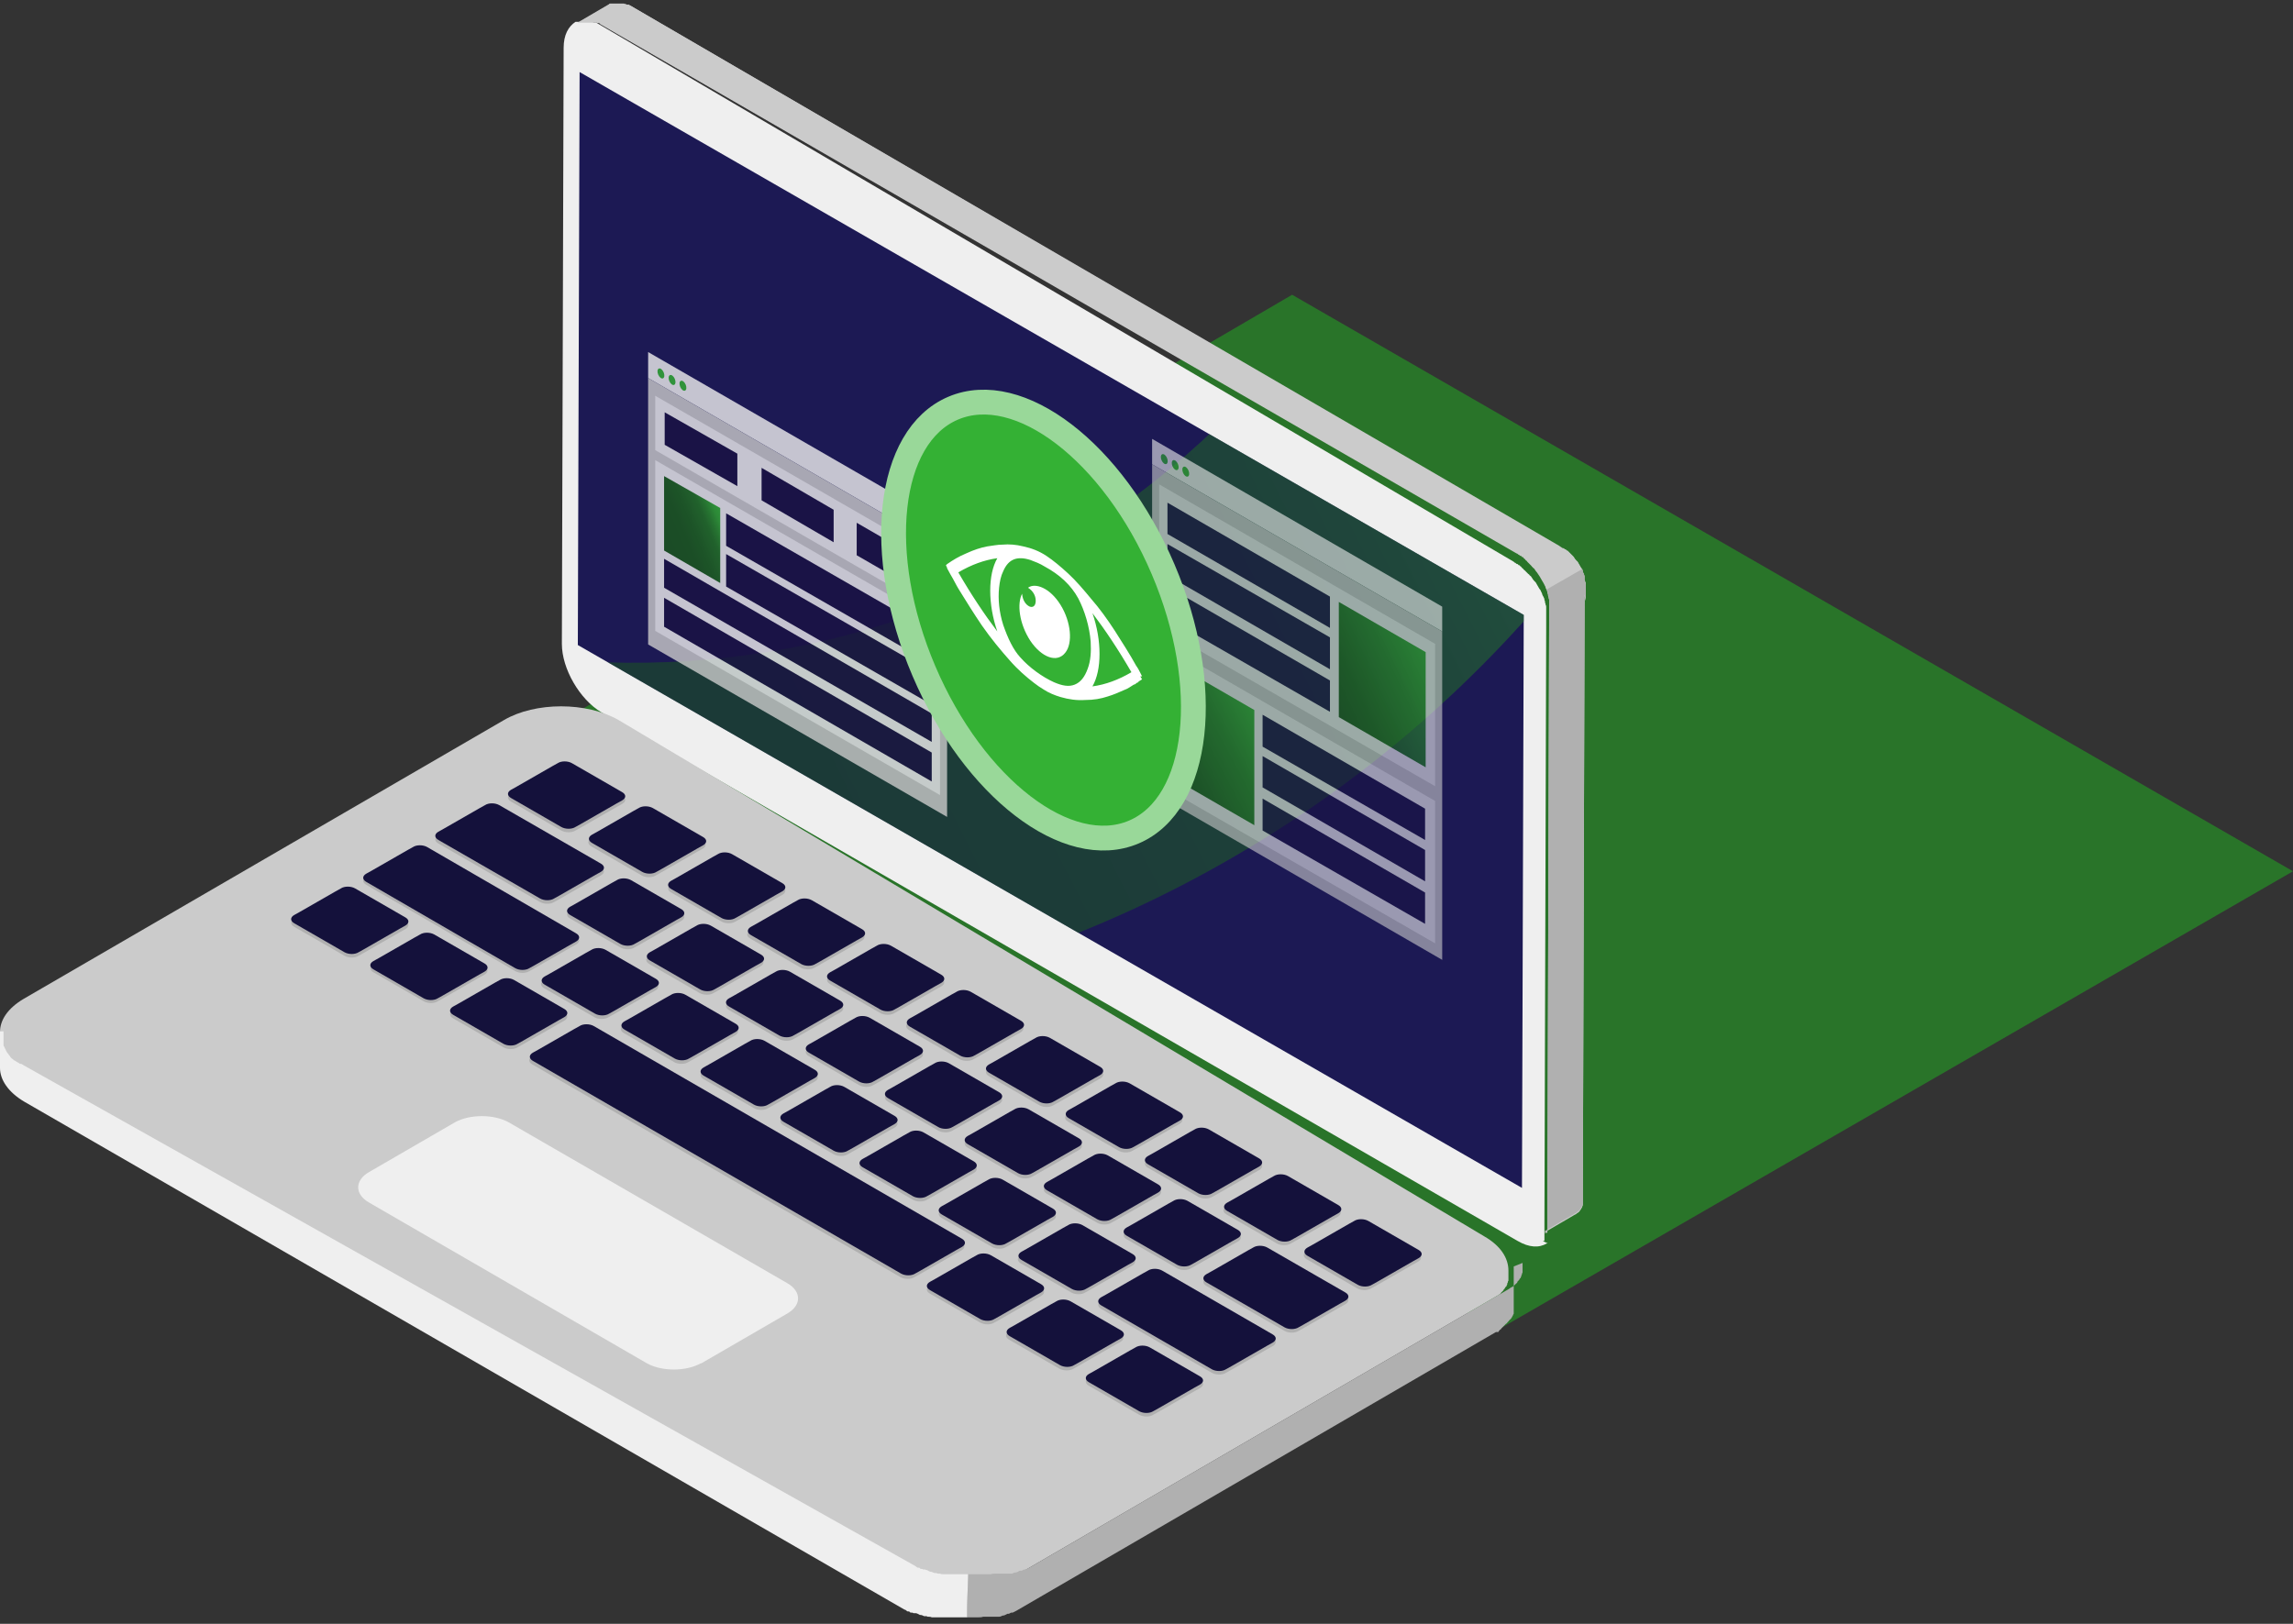 <?xml version="1.0" encoding="UTF-8"?>
<svg xmlns="http://www.w3.org/2000/svg" xmlns:xlink="http://www.w3.org/1999/xlink" id="Layer_1" data-name="Layer 1" version="1.1" viewBox="0 0 388.1 274.9">
  <rect x="0" y="0" width="388.1" height="274.9" fill="#333333" stroke="none"/>
  <defs>
    <style>
      .cls-1 {
        fill: #191242;
      }

      .cls-1, .cls-2, .cls-3, .cls-4, .cls-5, .cls-6, .cls-7, .cls-8, .cls-9, .cls-10, .cls-11, .cls-12, .cls-13, .cls-14, .cls-15 {
        stroke-width: 0px;
      }

      .cls-16 {
        clip-path: url(#clippath);
      }

      .cls-2, .cls-17 {
        fill: none;
      }

      .cls-3 {
        fill: url(#linear-gradient);
      }

      .cls-4 {
        fill: #34b134;
      }

      .cls-5 {
        fill: #cbcbcb;
      }

      .cls-18 {
        clip-path: url(#clippath-1);
      }

      .cls-19 {
        clip-path: url(#clippath-3);
      }

      .cls-20 {
        clip-path: url(#clippath-2);
      }

      .cls-6 {
        fill: #278527;
      }

      .cls-6, .cls-21 {
        opacity: .8;
      }

      .cls-6, .cls-22, .cls-12 {
        isolation: isolate;
      }

      .cls-7 {
        fill: #1c1954;
      }

      .cls-8 {
        fill: #14113b;
      }

      .cls-23 {
        opacity: .6;
      }

      .cls-24 {
        opacity: .5;
      }

      .cls-9 {
        fill: url(#linear-gradient-4);
      }

      .cls-10 {
        fill: url(#linear-gradient-2);
      }

      .cls-11 {
        fill: url(#linear-gradient-3);
      }

      .cls-17 {
        stroke: #99d899;
        stroke-miterlimit: 10;
        stroke-width: 4.2px;
      }

      .cls-12 {
        opacity: 0;
      }

      .cls-12, .cls-13 {
        fill: #fff;
      }

      .cls-14 {
        fill: #efefef;
      }

      .cls-15 {
        fill: #b0b0b0;
      }
    </style>
    <clipPath id="clippath">
      <path class="cls-2" d="M268.4,101.7h0v-.2h0v-.2s0,0,0-.1h0c0-.1,0-.2,0-.3,0,0,0,0,0-.1h0c0-.2,0-.3,0-.4h0c0-.1,0-.2,0-.3h0c0-.1,0-.1,0-.2s0-.1,0-.2c0,0,0,0,0,0,0,0,0,0,0-.2,0,0,0,0,0-.1,0,0,0,0,0-.1,0,0,0,0,0-.1,0,0,0,0,0,0,0,0,0-.1,0-.2,0,0,0,0,0-.1,0,0,0,0,0,0,0-.1,0-.2-.1-.3,0,0,0,0,0,0,0-.1,0-.2-.1-.3,0,0,0,0,0,0,0,0,0,0,0-.1,0,0,0-.1,0-.2,0,0,0,0,0-.1,0,0,0,0,0-.1,0,0,0,0,0,0,0,0,0-.1,0-.2,0,0,0,0,0-.1,0,0,0,0,0,0,0-.1-.1-.2-.1-.3h0s0,0,0,0c0,0,0-.2-.1-.2,0,0,0,0,0,0,0,0,0-.1-.1-.2,0,0,0-.1,0-.2,0,0,0,0,0,0,0-.2-.2-.4-.3-.5,0,0,0,0,0,0,0,0,0,0,0,0-.1-.2-.3-.5-.4-.7,0,0,0,0,0,0,0,0,0,0,0,0-.1-.2-.2-.4-.4-.5,0-.1-.2-.2-.3-.4,0,0,0,0,0,0,0,0-.1-.2-.2-.3,0,0,0,0,0,0,0,0-.2-.2-.3-.3h0s0,0,0,0c0,0-.1-.1-.2-.2,0,0,0,0,0,0,0,0,0,0-.1-.1,0,0,0,0-.1-.1,0,0,0,0,0,0,0,0,0,0-.1-.1,0,0,0,0-.1-.1,0,0,0,0,0,0,0,0,0,0-.1-.1,0,0,0,0-.1,0,0,0,0,0,0,0,0,0,0,0-.1-.1,0,0,0,0,0,0,0,0,0,0,0,0,0,0,0,0-.1-.1,0,0,0,0,0,0,0,0,0,0-.1,0,0,0,0,0-.1-.1,0,0,0,0,0,0,0,0-.1,0-.2-.1,0,0,0,0-.1,0,0,0,0,0,0,0,0,0-.2-.1-.3-.2,0,0,0,0,0,0,0,0-.2-.1-.3-.2,0,0,0,0,0,0L106.6.9c0,0-.1,0-.2-.1,0,0,0,0,0,0,0,0,0,0-.1,0,0,0,0,0,0,0,0,0,0,0-.1,0,0,0,0,0,0,0,0,0,0,0,0,0,0,0-.2,0-.3-.1,0,0-.2,0-.3-.1,0,0,0,0,0,0,0,0,0,0,0,0,0,0,0,0-.1,0,0,0,0,0,0,0h-.1s0,0,0,0,0,0,0,0,0,0-.1,0c0,0,0,0,0,0,0,0,0,0-.1,0,0,0,0,0-.1,0h0s0,0-.1,0c0,0,0,0-.1,0h-.8c-.1,0-.2,0-.3,0h0s0,0,0,0c0,0-.1,0-.2,0,0,0,0,0,0,0,0,0,0,0-.1,0h0c0,0-.1,0-.2,0s0,0,0,0c0,0-.2,0-.2.1l-5.3,3.1h0s0,0,.1,0,0,0,.1,0c0,0,0,0,0,0,0,0,0,0,0,0,0,0,0,0,.1,0h0s0,0,.1,0c0,0,0,0,.1,0s0,0,.1,0,0,0,.1,0h0s0,0,.1,0c0,0,0,0,.1,0h.2s0,0,.1,0h.6s0,0,0,0h0c0,0,0,0,.1,0,0,0,0,0,0,0,0,0,0,0,0,0,0,0,0,0,.1,0,0,0,0,0,0,0,0,0,0,0,.1,0,0,0,0,0,.2,0,0,0,0,0,0,0,0,0,0,0,.1,0,0,0,0,0,.2,0h0c0,0,.1,0,.2,0s0,0,.2,0c0,0,.1,0,.2,0,0,0,0,0,.1,0,0,0,0,0,0,0,0,0,.1,0,.2,0,0,0,0,0,0,0,0,0,0,0,0,0,0,0,.2,0,.3.2l155.1,89.5c.1,0,.2.1.3.2,0,0,0,0,0,0,.1,0,.2.1.3.2,0,0,0,0,.1,0,0,0,.1.1.2.2,0,0,0,0,.1,0,0,0,.1.1.2.2,0,0,0,0,.1.1,0,0,.1,0,.2.2,0,0,0,0,.1.1,0,0,.1,0,.2.2,0,0,0,0,.1.1,0,0,.1.1.2.2,0,0,0,0,.1.1l.2.2s0,0,.1.1c0,0,.1.2.2.2,0,0,0,0,0,0,0,.1.2.2.3.3,0,0,0,0,0,0,0,0,.1.2.2.3,0,.1.2.2.3.4h0c.1.2.3.4.4.5,0,0,0,0,0,0,.1.2.3.5.4.7,0,0,0,0,0,0,.1.2.2.3.3.5s0,.1.1.2c0,0,0,.1.1.2,0,0,.1.2.1.3,0,0,0,0,0,0,0,.1.1.2.2.4,0,0,0,0,0,.1,0,0,0,.2.1.3,0,0,0,0,0,.1,0,0,0,.2.1.3,0,0,0,0,0,.1,0,.1,0,.2.1.4,0,0,0,0,0,0,0,.1,0,.3.1.4,0,0,0,0,0,.1,0,0,0,.2,0,.3,0,0,0,0,0,.2,0,0,0,.2,0,.2,0,0,0,0,0,.1,0,0,0,.2,0,.3,0,0,0,0,0,.1,0,.1,0,.2,0,.3h0c0,.2,0,.3,0,.4,0,0,0,0,0,.1,0,0,0,.2,0,.3,0,0,0,0,0,.1,0,0,0,.2,0,.2h0v.5l-.3,101v.4h0c0,.2,0,.3,0,.4,0,0,0,0,0,0h0c0,.1,0,.2,0,.3,0,0,0,0,0,0,0,0,0,0,0,0,0,0,0,.1,0,.2,0,0,0,0,0,0,0,0,0,0,0,0,0,0,0,.1,0,.2,0,0,0,0,0,0,0,0,0,0,0,0,0,0,0,.1,0,.2,0,0,0,0,0,.1,0,0,0,.1,0,.2,0,0,0,0,0,.1,0,0,0,.1,0,.2,0,0,0,0,0,0,0,0,0,0,0,0,0,0,0,0,0,.1,0,0,0,0,0,.1,0,0,0,0,0,.1,0,0,0,0,0,.1s0,0,0,.1c0,0,0,0,0,0s0,0,0,0c0,0,0,0,0,.1,0,0,0,0,0,0,0,0,0,0-.1.1,0,0,0,0-.1,0,0,0,0,0-.1,0,0,0,0,0,0,0s0,0,0,0c0,0,0,0-.1,0,0,0,0,0-.1,0,0,0,0,0-.1,0l5.3-3.1c.1,0,.2-.1.3-.2,0,0,0,0,0,0,0,0,.2-.2.3-.2,0,0,0,0,0,0,0,0,.2-.2.2-.2,0,0,0,0,0,0,0-.1.1-.2.2-.3,0,0,0,0,0,0,0-.1.2-.3.2-.4,0,0,0,0,0,0h0c0-.1.1-.2.1-.4h0c0,0,0,0,0-.1,0,0,0-.1,0-.2,0,0,0,0,0,0,0,0,0,0,0,0,0,0,0-.1,0-.2,0,0,0,0,0,0,0,0,0,0,0,0,0,0,0-.1,0-.2,0,0,0,0,0,0,0,0,0,0,0-.1,0,0,0,0,0-.1h0c0-.1,0-.2,0-.2,0,0,0,0,0-.1h0c0-.1,0-.2,0-.2h0v-.4h0s.3-101,.3-101v-.3h0Z"></path>
    </clipPath>
    <clipPath id="clippath-1">
      <path class="cls-2" d="M257.7,213.8h0v.2c0,0,0,.1,0,.2h0c0,.1,0,.1,0,.2,0,0,0,.1,0,.2,0,0,0,0,0,0,0,0,0,0,0,.1,0,0,0,.1,0,.2,0,0,0,0,0,0,0,0,0,0,0,.1,0,0,0,.1,0,.2,0,0,0,0,0,0,0,0,0,0,0,0,0,0,0,.1,0,.2,0,0,0,0,0,0,0,0,0,0,0,0,0,0,0,.1-.1.2,0,0,0,0,0,.1,0,0,0,0,0,0,0,0,0,.1-.1.2,0,0,0,0,0,.1,0,0,0,0,0,0,0,0,0,.1-.1.2,0,0,0,0,0,0,0,0,0,0,0,.1,0,0,0,0,0,0,0,0-.1.1-.2.2,0,0,0,.1-.1.2,0,0-.1.1-.2.2,0,0-.1.1-.1.2s-.1.1-.2.2c0,0,0,0,0,0,0,0,0,0,0,0,0,0-.1.1-.2.2,0,0,0,0,0,0,0,0,0,0,0,0l-.2.2s0,0,0,0,0,0,0,0c0,0-.2.1-.3.2,0,0,0,0,0,0,0,0,0,0,0,0-.2,0-.3.2-.5.3l-81.2,47.2c-.2.1-.4.2-.6.3,0,0-.1,0-.2,0-.2,0-.3.2-.5.2,0,0-.1,0-.2,0-.2,0-.4.2-.7.3,0,0,0,0-.1,0-.2,0-.4.1-.6.2,0,0-.2,0-.2,0-.1,0-.2,0-.3,0,0,0-.2,0-.3,0-.1,0-.2,0-.3,0-.1,0-.2,0-.3,0-.1,0-.2,0-.4,0-.1,0-.2,0-.3,0-.1,0-.2,0-.4,0,0,0-.2,0-.3,0-.3,0-.5,0-.8.1,0,0,0,0-.1,0-.2,0-.5,0-.7,0,0,0-.2,0-.3,0-.1,0-.3,0-.4,0,0,0-.2,0-.3,0-.1,0-.3,0-.5,0s-.2,0-.3,0h-1.4c-.1,0-.3,0-.4,0,0,0-.2,0-.3,0-.1,0-.3,0-.4,0,0,0-.2,0-.2,0-.2,0-.3,0-.5,0,0,0-.1,0-.1,0-.2,0-.4,0-.7,0,0,0,0,0-.1,0-.2,0-.4,0-.6,0,0,0-.1,0-.2,0-.1,0-.3,0-.4,0,0,0-.1,0-.2,0-.1,0-.3,0-.5-.1,0,0-.2,0-.2,0-.1,0-.3,0-.4-.1,0,0-.2,0-.2,0-.2,0-.4-.1-.6-.2,0,0,0,0-.1,0-.2,0-.5-.2-.7-.3-.1,0-.2,0-.3-.1,0,0-.1,0-.2,0-.1,0-.2,0-.3-.1,0,0-.1,0-.2,0-.1,0-.2-.1-.3-.2,0,0-.1,0-.2,0-.2,0-.3-.2-.5-.3L4.1,180.4c-.2-.1-.3-.2-.5-.3,0,0,0,0-.2,0,0,0-.2-.1-.3-.2,0,0-.1,0-.2-.1,0,0-.2-.1-.3-.2,0,0-.1,0-.2-.1,0,0-.2-.1-.2-.2,0,0-.1,0-.2-.1,0,0-.1-.1-.2-.2,0,0-.1-.1-.1-.2,0,0-.1-.1-.2-.2,0,0,0-.1-.1-.2,0,0-.1-.1-.2-.2,0,0,0-.1-.1-.2,0,0-.1-.1-.1-.2,0,0,0-.1-.1-.2s0-.1-.1-.2c0,0,0-.1-.1-.2,0,0,0-.1-.1-.2,0,0,0-.1,0-.2,0,0,0-.1,0-.2,0,0,0-.1,0-.2,0,0,0-.1,0-.2,0,0,0-.1,0-.2,0,0,0-.1,0-.2,0,0,0-.1,0-.2,0,0,0-.1,0-.2,0,0,0-.1,0-.2s0-.1,0-.2v-.4H0s0,6.2,0,6.2c0,2,1.4,4.1,4.1,5.7l149,86c.2,0,.3.2.5.3,0,0,.1,0,.2,0,.1,0,.2.1.3.2,0,0,.1,0,.2,0,.1,0,.2,0,.3.1,0,0,.1,0,.2,0,0,0,.1,0,.2,0,0,0,0,0,0,0,.2,0,.5.2.7.3,0,0,0,0,.1,0,.2,0,.4.1.6.2,0,0,0,0,.1,0s0,0,.1,0c.1,0,.3,0,.4.1,0,0,.2,0,.2,0,.1,0,.3,0,.5.1,0,0,.1,0,.2,0,0,0,0,0,0,0,.1,0,.3,0,.4,0,0,0,.1,0,.2,0,.2,0,.4,0,.6,0,0,0,0,0,.1,0,.2,0,.4,0,.7,0,0,0,.1,0,.1,0,.2,0,.3,0,.5,0h0c0,0,.1,0,.2,0,.1,0,.3,0,.4,0,0,0,.2,0,.3,0,.1,0,.3,0,.4,0h1.6c.1,0,.3,0,.5,0,0,0,.2,0,.3,0,.1,0,.3,0,.4,0,0,0,.1,0,.1,0,0,0,0,0,.1,0,.2,0,.5,0,.7,0,0,0,0,0,.1,0,.3,0,.5,0,.8-.1,0,0,0,0,0,0,0,0,.1,0,.2,0,.1,0,.2,0,.4,0,.1,0,.2,0,.3,0,.1,0,.2,0,.4,0,.1,0,.2,0,.3,0,.1,0,.2,0,.3,0,.1,0,.2,0,.3,0,.1,0,.2,0,.3,0,0,0,.1,0,.1,0,0,0,0,0,.1,0,.2,0,.4-.1.6-.2,0,0,0,0,.1,0,.2,0,.5-.2.7-.3,0,0,.1,0,.2,0,.2,0,.3-.2.5-.2,0,0,.1,0,.2,0,.2-.1.4-.2.6-.3l81.2-47.2c0,0,.1,0,.2,0,0,0,.1,0,.1,0,0,0,.2,0,.2-.2,0,0,.1-.1.2-.2,0,0,.2-.1.2-.2,0,0,.1-.1.2-.2,0,0,.1-.1.2-.2,0,0,.1-.1.2-.2,0,0,.1-.1.2-.2,0,0,0,0,0,0,0,0,0,0,0,0,.1,0,.2-.2.3-.3,0,0,0,0,.1-.1.1-.1.2-.3.4-.4,0,0,0,0,0,0,0,0,0,0,0,0,0,0,.1-.2.2-.3,0,0,0-.1.1-.2,0,0,.1-.2.1-.2,0,0,0,0,0,0,0,0,0,0,0,0,0,0,0-.1.1-.2,0,0,0-.1,0-.2,0,0,0-.1,0-.2,0,0,0,0,0-.1,0,0,0,0,0,0,0,0,0-.1,0-.2,0,0,0-.1,0-.2,0,0,0-.1,0-.2,0,0,0,0,0-.1,0,0,0,0,0,0,0,0,0-.1,0-.2,0,0,0-.1,0-.2s0-.1,0-.2v-.2h0s0-6.2,0-6.2v.2h0Z"></path>
    </clipPath>
    <clipPath id="clippath-2">
      <polygon class="cls-2" points="98.1 12.2 97.8 109.2 257.6 201.1 257.9 104.1 98.1 12.2"></polygon>
    </clipPath>
    <clipPath id="clippath-3">
      <path class="cls-2" d="M-90.6-72.6l8.3-38.4c3.5-16.3,19.5-26.6,35.8-23.1,16.3,3.5,26.6,19.6,23.1,35.8l-8.3,38.4C-48.2,16.8.7,92.5,77.3,109,154,125.5,229.7,76.6,246.2,0l8.3-38.4c3.5-16.3,19.5-26.6,35.8-23.1,16.3,3.5,26.6,19.5,23.1,35.8l-8.3,38.4c-23.5,109.1-131.4,178.8-240.6,155.3C-44.5,144.5-114.2,36.6-90.6-72.6Z"></path>
    </clipPath>
    <linearGradient id="linear-gradient" x1="1245.3" y1="-4180.8" x2="1084" y2="-3981.6" gradientTransform="translate(-1047.4 -4037.9) scale(1 -1)" gradientUnits="userSpaceOnUse">
      <stop offset="0" stop-color="#34b134"></stop>
      <stop offset="0" stop-color="#2e9d2e"></stop>
      <stop offset=".2" stop-color="#268426"></stop>
      <stop offset=".3" stop-color="#217121"></stop>
      <stop offset=".5" stop-color="#1d631d"></stop>
      <stop offset=".7" stop-color="#1a5b1a"></stop>
      <stop offset="1" stop-color="#1a591a"></stop>
    </linearGradient>
    <linearGradient id="linear-gradient-2" x1="88.7" y1="-114.4" x2="107.6" y2="-98.4" gradientTransform="translate(150 -56.6) rotate(30) scale(1 -1) skewX(-30)" gradientUnits="userSpaceOnUse">
      <stop offset="0" stop-color="#1a591a"></stop>
      <stop offset=".2" stop-color="#1d661d"></stop>
      <stop offset=".6" stop-color="#288828"></stop>
      <stop offset="1" stop-color="#34b134"></stop>
    </linearGradient>
    <linearGradient id="linear-gradient-3" x1="55.6" y1="-138.5" x2="72.3" y2="-121.4" gradientTransform="translate(150 -56.6) rotate(30) scale(1 -1) skewX(-30)" gradientUnits="userSpaceOnUse">
      <stop offset="0" stop-color="#1a591a"></stop>
      <stop offset=".2" stop-color="#1d641d"></stop>
      <stop offset=".6" stop-color="#268426"></stop>
      <stop offset="1" stop-color="#34b134"></stop>
    </linearGradient>
    <linearGradient id="linear-gradient-4" x1="-43" y1="-146.8" x2="-31.7" y2="-138.4" gradientTransform="translate(150 -56.6) rotate(30) scale(1 -1) skewX(-30)" gradientUnits="userSpaceOnUse">
      <stop offset="0" stop-color="#1a591a"></stop>
      <stop offset=".3" stop-color="#1a5b1a"></stop>
      <stop offset=".5" stop-color="#1d641d"></stop>
      <stop offset=".7" stop-color="#227422"></stop>
      <stop offset=".8" stop-color="#288a28"></stop>
      <stop offset=".9" stop-color="#30a630"></stop>
      <stop offset="1" stop-color="#34b134"></stop>
    </linearGradient>
  </defs>
  <g class="cls-22">
    <g id="Layer_2" data-name="Layer 2">
      <g id="Layer_1-2" data-name="Layer 1-2">
        <polygon class="cls-6" points="84.9 128 253.4 225.2 388.1 147.5 218.7 49.9 84.9 128"></polygon>
        <g>
          <path class="cls-14" d="M261.1,210.1s0,0,0,0,0,0,0,0c0,0,0,0,.1,0s0,0,.1,0c0,0,0,0,.1-.1h0c0-.1,0-.2,0-.2,0,0,0,0,0,0s0,0,0,0c0,0,0,0,0-.1,0,0,0,0,0-.1s0,0,0-.1c0,0,0,0,0-.1,0,0,0,0,0-.1,0,0,0,0,0,0,0,0,0,0,0,0h0c0,0,0-.1,0-.1,0,0,0,0,0-.1,0,0,0-.1,0-.2h0s0,0,0-.1c0,0,0-.1,0-.2,0,0,0,0,0,0,0,0,0,0,0,0,0,0,0-.1,0-.2,0,0,0,0,0,0,0,0,0,0,0,0,0,0,0-.1,0-.2,0,0,0,0,0,0,0,0,0,0,0,0,0,0,0-.1,0-.2h0c0,0,0-.1,0-.1,0,0,0-.2,0-.2h0v-.5l.3-100.9v-.4h0c0-.2,0-.3,0-.4,0,0,0,0,0-.1,0,0,0-.2,0-.3,0,0,0,0,0-.1,0-.1,0-.2,0-.4h0c0-.2,0-.3,0-.4,0,0,0,0,0-.1,0,0,0-.2,0-.3,0,0,0,0,0-.2,0,0,0-.2,0-.2,0,0,0,0,0-.2,0,0,0-.2,0-.3,0,0,0,0,0-.1,0-.1,0-.3-.1-.4,0,0,0,0,0,0,0-.1,0-.2-.1-.4,0,0,0,0,0-.1,0,0,0-.2-.1-.3,0,0,0,0,0-.1,0,0,0-.2-.1-.3,0,0,0,0,0,0,0-.1-.1-.2-.2-.4,0,0,0,0,0,0,0,0-.1-.2-.1-.3,0,0,0-.1-.1-.2,0,0,0-.1-.1-.2,0-.2-.2-.3-.3-.5,0,0,0,0,0,0-.1-.2-.3-.5-.4-.7,0,0,0,0,0,0-.1-.2-.2-.4-.4-.5h0c0-.1-.2-.2-.3-.4,0,0-.1-.2-.2-.3,0,0,0,0,0,0,0-.1-.2-.2-.3-.3,0,0,0,0,0,0,0,0-.1-.2-.2-.2,0,0,0,0-.1-.1,0,0-.1-.1-.2-.2,0,0,0,0-.1-.1,0,0-.1-.1-.2-.2,0,0,0,0-.1-.1,0,0-.1,0-.2-.2,0,0,0,0-.1-.1,0,0-.1,0-.2-.2,0,0,0,0-.1-.1,0,0-.1,0-.2-.2,0,0,0,0-.1,0,0,0-.1,0-.2-.2,0,0,0,0-.1,0-.1,0-.2-.1-.3-.2,0,0,0,0,0,0-.1,0-.2-.1-.3-.2L101.2,4c0,0-.2-.1-.3-.2,0,0,0,0,0,0,0,0,0,0,0,0,0,0-.1,0-.2,0,0,0,0,0,0,0,0,0,0,0-.1,0h-.2c0-.1,0-.1-.2-.1,0,0-.1,0-.2,0h0c0,0,0,0-.2,0,0,0,0,0-.1,0,0,0,0,0,0,0,0,0,0,0-.2,0,0,0,0,0-.1,0,0,0,0,0,0,0,0,0,0,0-.1,0,0,0,0,0,0,0,0,0,0,0,0,0,0,0,0,0-.1,0h0s0,0,0,0h-.6s0,0-.1,0h-.2s0,0-.1,0c0,0,0,0-.1,0h0s0,0-.1,0c0,0,0,0-.1,0h0s0,0-.1,0,0,0-.1,0h0s0,0-.1,0c0,0,0,0,0,0,0,0,0,0,0,0h0s0,0-.1,0h-.1c-1.2.8-2,2.2-2,4.4l-.3,100.9c0,4.2,3,9.4,6.7,11.6l155.1,89.5c1.9,1.1,3.6,1.2,4.9.4,0,0,0,0,.1,0,0,0,0,0,.1,0h0Z"></path>
          <g>
            <path class="cls-5" d="M268.4,101.7h0v-.2h0v-.2s0,0,0-.1h0c0-.1,0-.2,0-.3,0,0,0,0,0-.1h0c0-.2,0-.3,0-.4h0c0-.1,0-.2,0-.3h0c0-.1,0-.1,0-.2s0-.1,0-.2c0,0,0,0,0,0,0,0,0,0,0-.2,0,0,0,0,0-.1,0,0,0,0,0-.1s0,0,0-.2c0,0,0,0,0,0,0,0,0-.1,0-.2,0,0,0,0,0-.1,0,0,0,0,0,0,0-.1,0-.2-.1-.3h0s0,0,0,0c0,0,0-.2-.1-.3,0,0,0,0,0,0,0,0,0,0,0-.1,0,0,0-.1,0-.2,0,0,0,0,0,0,0,0,0,0,0-.1,0,0,0,0,0,0,0,0,0-.1,0-.2,0,0,0,0,0,0,0,0,0,0,0,0,0-.1-.1-.2-.1-.3h0s0,0,0,0c0,0,0-.2-.1-.2,0,0,0,0,0,0,0,0,0-.1-.1-.2,0,0,0-.1,0-.2,0,0,0,0,0,0,0-.2-.2-.3-.3-.5,0,0,0,0,0,0,0,0,0,0,0,0-.1-.2-.3-.5-.4-.7,0,0,0,0,0,0,0,0,0,0,0,0-.1-.2-.2-.4-.4-.5h0c0-.1-.2-.2-.3-.4,0,0,0,0,0,0,0,0-.1-.2-.2-.3,0,0,0,0,0,0h0c0,0-.2-.2-.3-.3h0s0,0,0,0c0,0-.1-.1-.2-.2,0,0,0,0,0,0,0,0,0,0-.1-.1s0,0-.1-.1c0,0,0,0,0,0,0,0,0,0-.1-.1,0,0,0,0-.1-.1,0,0,0,0,0,0,0,0,0,0-.1-.1,0,0,0,0-.1,0,0,0,0,0,0,0,0,0,0,0-.1-.1,0,0,0,0,0,0,0,0,0,0,0,0,0,0,0,0-.1-.1,0,0,0,0,0,0,0,0,0,0-.1,0,0,0,0,0-.1,0,0,0,0,0,0,0,0,0-.1,0-.2-.1,0,0,0,0-.1,0,0,0,0,0,0,0,0,0-.2-.1-.3-.2h0s0,0,0,0c0,0-.2-.1-.3-.2,0,0,0,0,0,0L106.6.9c0,0-.1,0-.2-.1,0,0,0,0,0,0,0,0,0,0-.1,0,0,0,0,0,0,0,0,0,0,0-.1,0,0,0,0,0,0,0,0,0,0,0,0,0,0,0-.2,0-.3-.1,0,0-.2,0-.3,0,0,0,0,0,0,0,0,0,0,0,0,0,0,0,0,0-.1,0,0,0,0,0,0,0,0,0,0,0-.1,0,0,0,0,0,0,0s0,0,0,0,0,0-.1,0c0,0,0,0,0,0,0,0,0,0-.1,0,0,0,0,0-.1,0h0s0,0-.1,0c0,0,0,0-.1,0h-.8c-.1,0-.2,0-.3,0h0s0,0,0,0c0,0-.1,0-.2,0,0,0,0,0,0,0,0,0,0,0-.1,0h0c0,0-.1,0-.2,0s0,0,0,0c0,0-.2,0-.2.1l-5.3,3.1h.1c0,0,0,0,.1-.1h0s0,0,0,0c0,0,0,0,0,0,0,0,0,0,.1,0h0s0,0,.1,0c0,0,0,0,.1,0h0s0,0,.1,0,0,0,.1,0h0s0,0,.1,0c0,0,0,0,.1,0h.2s0,0,.1,0h.6s0,0,0,0h0c0,0,0,0,.1,0,0,0,0,0,0,0,0,0,0,0,0,0,0,0,0,0,.1,0,0,0,0,0,0,0,0,0,0,0,.1,0,0,0,0,0,.2,0,0,0,0,0,0,0,0,0,0,0,.1,0,0,0,0,0,.2,0h0c0,0,.1,0,.2,0s0,0,.2,0h.2c0,.1,0,.1.1.1,0,0,0,0,0,0,0,0,.1,0,.2,0,0,0,0,0,0,0,0,0,0,0,0,0,0,0,.2,0,.3.2l155.1,89.6c.1,0,.2.1.3.2,0,0,0,0,0,0,.1,0,.2.1.3.2,0,0,0,0,.1,0,0,0,.1,0,.2.2,0,0,0,0,.1,0,0,0,.1,0,.2.2,0,0,0,0,.1.1,0,0,.1,0,.2.2,0,0,0,0,.1.1,0,0,.1,0,.2.2,0,0,0,0,.1.1,0,0,.1.1.2.2,0,0,0,0,.1.1,0,0,.1.1.2.2,0,0,0,0,.1.1,0,0,.1.2.2.2,0,0,0,0,0,0,0,.1.2.2.3.3,0,0,0,0,0,0,0,0,.1.2.2.3,0,.1.2.2.3.4h0c.1.2.3.4.4.6,0,0,0,0,0,0,.1.2.3.5.4.7,0,0,0,0,0,0,.1.2.2.3.3.5,0,0,0,.1.1.2,0,0,0,.1.1.2,0,0,.1.2.1.3,0,0,0,0,0,0,0,.1.1.2.2.4,0,0,0,0,0,0,0,0,0,.2.1.3,0,0,0,0,0,.1,0,0,0,.2.1.3,0,0,0,0,0,.1,0,.1,0,.2.1.4,0,0,0,0,0,0,0,.1,0,.3.1.4,0,0,0,0,0,.1,0,0,0,.2,0,.3,0,0,0,0,0,.2,0,0,0,.2,0,.2,0,0,0,0,0,.2,0,0,0,.2,0,.3,0,0,0,0,0,.1,0,.1,0,.2,0,.3h0c0,.2,0,.3,0,.4,0,0,0,0,0,.1,0,0,0,.2,0,.3,0,0,0,0,0,.1,0,0,0,.2,0,.2h0v.5l-.3,100.9v.4h0c0,.2,0,.3,0,.4,0,0,0,0,0,0h0c0,.1,0,.2,0,.3,0,0,0,0,0,0,0,0,0,0,0,0,0,0,0,.1,0,.2,0,0,0,0,0,0,0,0,0,0,0,0,0,0,0,.1,0,.2,0,0,0,0,0,0,0,0,0,0,0,0,0,0,0,.1,0,.2,0,0,0,0,0,.1h0c0,0,0,.1,0,.2,0,0,0,0,0,.1,0,0,0,.1,0,.1h0s0,0,0,0c0,0,0,0,0,0,0,0,0,0,0,.1,0,0,0,0,0,.1,0,0,0,0,0,.1,0,0,0,0,0,.1s0,0,0,.1c0,0,0,0,0,0s0,0,0,0c0,0,0,0,0,.1h0c0,.1,0,.2-.1.2,0,0,0,0-.1,0,0,0,0,0-.1,0,0,0,0,0,0,0s0,0,0,0c0,0,0,0-.1,0,0,0,0,0-.1,0,0,0,0,0-.1,0l5.3-3.1c.1,0,.2-.1.3-.2,0,0,0,0,0,0,0,0,.2-.1.3-.2,0,0,0,0,0,0,0,0,.2-.2.2-.2,0,0,0,0,0,0,0-.1.1-.2.2-.3h0s0,0,0,0c0-.1.2-.3.2-.4,0,0,0,0,0,0h0c0-.1.1-.2.1-.3h0c0,0,0,0,0-.1,0,0,0-.1,0-.2,0,0,0,0,0,0,0,0,0,0,0,0,0,0,0-.1,0-.2,0,0,0,0,0,0,0,0,0,0,0,0,0,0,0-.1,0-.2,0,0,0,0,0,0,0,0,0,0,0-.1,0,0,0-.1,0-.1h0c0-.1,0-.2,0-.2,0,0,0,0,0-.1h0c0-.1,0-.2,0-.2h0v-.4h0s.3-101,.3-101v-.3h0Z"></path>
            <g class="cls-16">
              <g>
                <polygon class="cls-5" points="250.4 106.3 277.3 90.9 106.7 -10.7 86.6 0 103.1 25.1 250.4 106.3"></polygon>
                <polygon class="cls-15" points="251.1 118.2 250.4 106.3 277.3 90.9 280 224.5 260.4 224.5 251.1 118.2"></polygon>
              </g>
            </g>
          </g>
          <g>
            <path class="cls-5" d="M0,175.1c0,0,0,.1,0,.2s0,.1,0,.2c0,0,0,.1,0,.2,0,0,0,.1,0,.2,0,0,0,.1,0,.2,0,0,0,.1,0,.2,0,0,0,.1,0,.2,0,0,0,.1,0,.2,0,0,0,.1,0,.2,0,0,0,.1,0,.2,0,0,0,.1.1.2,0,0,0,.1.1.2s0,.1.1.2c0,0,0,.1.1.2s0,.1.1.2c0,0,0,.1.1.2s.1.1.2.2c0,0,0,.1.1.2,0,0,.1.1.2.2,0,0,.1.1.1.2,0,0,.1.1.2.2,0,0,.1.1.2.1,0,0,.2.1.2.2,0,0,.1,0,.2.1,0,0,.2.1.3.2,0,0,.1,0,.2.1,0,0,.2.1.3.2,0,0,0,0,.2.1.2.1.3.2.5.3l149,86c.2,0,.3.2.5.3,0,0,.1,0,.2,0,.1,0,.2.1.3.2,0,0,.1,0,.2,0,.1,0,.2.1.3.1,0,0,.1,0,.2,0,.1,0,.2,0,.3.1.2,0,.5.2.7.3,0,0,0,0,.1,0,.2,0,.4.1.6.2,0,0,.2,0,.2,0,.1,0,.3,0,.4.1,0,0,.2,0,.2,0,.1,0,.3,0,.5.1,0,0,.1,0,.2,0,.1,0,.3,0,.4,0,0,0,.1,0,.2,0,.2,0,.4,0,.6,0,0,0,0,0,.1,0,.2,0,.4,0,.7,0,0,0,.1,0,.1,0,.2,0,.3,0,.5,0,0,0,.2,0,.2,0,.1,0,.3,0,.4,0,0,0,.2,0,.3,0,.1,0,.3,0,.4,0h1.4c0,0,.2,0,.3,0,.1,0,.3,0,.5,0,0,0,.2,0,.3,0,.1,0,.3,0,.4,0,0,0,.2,0,.3,0,.2,0,.5,0,.7,0,0,0,0,0,.1,0,.3,0,.5,0,.8-.1,0,0,.2,0,.3,0,.1,0,.2,0,.4,0,.1,0,.2,0,.3,0,.1,0,.2,0,.4,0,.1,0,.2,0,.3,0,.1,0,.2,0,.3,0,.1,0,.2,0,.3,0,.1,0,.2,0,.3-.1,0,0,.2,0,.2,0,.2,0,.4-.1.6-.2,0,0,0,0,.1,0,.2,0,.5-.2.7-.3,0,0,.1,0,.2,0,.2,0,.3-.2.5-.2,0,0,.1,0,.2,0,.2-.1.4-.2.6-.3l81.2-47.2c.2-.1.3-.2.5-.3,0,0,0,0,0,0,0,0,0,0,0,0,.1,0,.2-.1.3-.2,0,0,0,0,0,0s0,0,0,0c0,0,.2-.1.2-.2,0,0,0,0,0,0,0,0,0,0,0,0,0,0,.1-.1.2-.2,0,0,0,0,0,0s0,0,0,0c0,0,.1-.1.2-.2,0,0,.1-.1.1-.2l.2-.2c0,0,0-.1.1-.2,0,0,.1-.1.2-.2,0,0,0,0,0,0,0,0,0,0,0-.1,0,0,0,0,0,0,0,0,.1-.1.1-.2,0,0,0,0,0,0,0,0,0,0,0-.1,0,0,0-.1.1-.2,0,0,0,0,0,0,0,0,0,0,0-.1,0,0,0-.1.1-.2,0,0,0,0,0,0,0,0,0,0,0-.1,0,0,0-.1,0-.2,0,0,0,0,0,0,0,0,0,0,0,0,0,0,0-.1,0-.2s0,0,0-.1c0,0,0,0,0,0,0,0,0-.1,0-.2,0,0,0,0,0-.1,0,0,0,0,0,0,0,0,0-.1,0-.2,0,0,0,0,0-.1h0c0-.1,0-.2,0-.3h0v-.2c0-2.1-1.3-4.2-4.1-5.8L104.7,121.9c-5.4-3.1-14.1-3.1-19.4,0L4,169.1c-2.7,1.6-4,3.6-4,5.6v.4h0Z"></path>
            <g class="cls-18">
              <g>
                <polygon class="cls-15" points="164.1 255.8 163.4 282.3 204.1 269 274 227.2 254.1 196.1 164.1 255.8"></polygon>
                <polygon class="cls-14" points="1.1 160.8 164.1 255.8 163.4 285 -17.1 200.4 -15.5 174.8 1.1 160.8"></polygon>
              </g>
            </g>
          </g>
          <polygon class="cls-7" points="98.1 12.2 97.8 109.2 257.6 201.1 257.9 104.1 98.1 12.2"></polygon>
          <g>
            <path class="cls-14" d="M118.7,230.8l14.5-8.4c2.5-1.4,2.5-3.8,0-5.2l-47.1-27.2c-2.5-1.4-6.6-1.4-9.1,0l-14.5,8.4c-2.5,1.4-2.5,3.8,0,5.2l23.5,13.6,23.5,13.6c2.5,1.4,6.6,1.4,9.1,0h0Z"></path>
            <path class="cls-15" d="M86.5,135.7l8.5,4.9c.7.4,1.8.4,2.4,0l.9-.5,6.1-3.5.9-.5c.7-.4.7-1,0-1.4l-8.5-4.9c-.7-.4-1.8-.4-2.4,0l-.9.5-6.1,3.5-.9.5c-.7.4-.7,1,0,1.4Z"></path>
            <path class="cls-15" d="M89.6,164.4l.9-.5,6.1-3.5.9-.5c.7-.4.7-1,0-1.4l-25.2-14.6c-.7-.4-1.8-.4-2.4,0l-.9.5-6.1,3.5-.9.5c-.7.4-.7,1,0,1.4l25.2,14.6c.7.4,1.8.4,2.4,0Z"></path>
            <path class="cls-15" d="M103,172.2l.9-.5,6.1-3.5.9-.5c.7-.4.7-1,0-1.4l-8.5-4.9c-.7-.4-1.8-.4-2.4,0l-.9.5-6.1,3.5-.9.5c-.7.4-.7,1,0,1.4l8.5,4.9c.7.4,1.8.4,2.4,0h0Z"></path>
            <path class="cls-15" d="M170.3,211.1l.9-.5,6.1-3.5.9-.5c.7-.4.7-1,0-1.4l-8.5-4.9c-.7-.4-1.8-.4-2.4,0l-.9.5-6.1,3.5-.9.5c-.7.4-.7,1,0,1.4l8.5,4.9c.7.4,1.8.4,2.4,0Z"></path>
            <path class="cls-15" d="M183.7,218.8l.9-.5,6.1-3.5.9-.5c.7-.4.7-1,0-1.4l-8.5-4.9c-.7-.4-1.8-.4-2.4,0l-.9.5-6.1,3.5-.9.5c-.7.4-.7,1,0,1.4l8.5,4.9c.7.4,1.8.4,2.4,0Z"></path>
            <path class="cls-15" d="M216.1,210.5c.7.4,1.8.4,2.4,0l.9-.5,6.1-3.5.9-.5c.7-.4.7-1,0-1.4l-8.5-4.9c-.7-.4-1.8-.4-2.4,0l-.9.5-6.1,3.5-.9.5c-.7.4-.7,1,0,1.4l8.5,4.9Z"></path>
            <path class="cls-15" d="M215.4,226.5l-18.7-10.8c-.7-.4-1.8-.4-2.4,0l-.9.5-6.1,3.5-.9.5c-.7.4-.7,1,0,1.4l18.7,10.8c.7.4,1.8.4,2.4,0l.9-.5,6.1-3.5.9-.5c.7-.4.7-1,0-1.4Z"></path>
            <path class="cls-15" d="M118.9,142.3l-8.5-4.9c-.7-.4-1.8-.4-2.4,0l-.9.5-6.1,3.5-.9.5c-.7.4-.7,1,0,1.4l8.5,4.9c.7.4,1.8.4,2.4,0l.9-.5,6.1-3.5.9-.5c.7-.4.7-1,0-1.4Z"></path>
            <path class="cls-15" d="M115.9,169c-.7-.4-1.8-.4-2.4,0l-.9.5-6.1,3.5-.9.5c-.7.4-.7,1,0,1.4l8.5,4.9c.7.4,1.8.4,2.4,0l.9-.5,6.1-3.5.9-.5c.7-.4.7-1,0-1.4l-8.5-4.9Z"></path>
            <path class="cls-15" d="M129.4,176.8c-.7-.4-1.8-.4-2.4,0l-.9.5-6.1,3.5-.9.5c-.7.4-.7,1,0,1.4l8.5,4.9c.7.4,1.8.4,2.4,0l.9-.5,6.1-3.5.9-.5c.7-.4.7-1,0-1.4l-8.5-4.9h0Z"></path>
            <path class="cls-15" d="M142.9,184.6c-.7-.4-1.8-.4-2.4,0l-.9.5-6.1,3.5-.9.5c-.7.4-.7,1,0,1.4l8.5,4.9c.7.4,1.8.4,2.4,0l.9-.5,6.1-3.5.9-.5c.7-.4.7-1,0-1.4l-8.5-4.9Z"></path>
            <path class="cls-15" d="M156.3,192.3c-.7-.4-1.8-.4-2.4,0l-.9.5-6.1,3.5-.9.5c-.7.4-.7,1,0,1.4l8.5,4.9c.7.4,1.8.4,2.4,0l.9-.5,6.1-3.5.9-.5c.7-.4.7-1,0-1.4l-8.5-4.9h0Z"></path>
            <path class="cls-15" d="M74.2,142.8l17.2,9.9c.7.4,1.8.4,2.4,0l.9-.5,6.1-3.5.9-.5c.7-.4.7-1,0-1.4l-17.2-9.9c-.7-.4-1.8-.4-2.4,0l-.9.5-6.1,3.5-.9.5c-.7.4-.7,1,0,1.4Z"></path>
            <path class="cls-15" d="M227.7,219.4l-13.2-7.6c-.7-.4-1.8-.4-2.4,0l-.9.5-6.1,3.5-.9.5c-.7.4-.7,1,0,1.4l13.2,7.6c.7.4,1.8.4,2.4,0l.9-.5,6.1-3.5.9-.5c.7-.4.7-1,0-1.4Z"></path>
            <path class="cls-15" d="M104.4,149.6l-.9.5-6.1,3.5-.9.5c-.7.4-.7,1,0,1.4l8.5,4.9c.7.4,1.8.4,2.4,0l.9-.5,6.1-3.5.9-.5c.7-.4.7-1,0-1.4l-8.5-4.9c-.7-.4-1.8-.4-2.4,0Z"></path>
            <path class="cls-15" d="M117.8,157.3l-.9.5-6.1,3.5-.9.5c-.7.4-.7,1,0,1.4l8.5,4.9c.7.4,1.8.4,2.4,0l.9-.5,6.1-3.5.9-.5c.7-.4.7-1,0-1.4l-8.5-4.9c-.7-.4-1.8-.4-2.4,0Z"></path>
            <path class="cls-15" d="M131.3,165.1l-.9.5-6.1,3.5-.9.5c-.7.4-.7,1,0,1.4l8.5,4.9c.7.4,1.8.4,2.4,0l.9-.5,6.1-3.5.9-.5c.7-.4.7-1,0-1.4l-8.5-4.9c-.7-.4-1.8-.4-2.4,0Z"></path>
            <path class="cls-15" d="M144.8,172.9l-.9.5-6.1,3.5-.9.5c-.7.4-.7,1,0,1.4l8.5,4.9c.7.4,1.8.4,2.4,0l.9-.5,6.1-3.5.9-.5c.7-.4.7-1,0-1.4l-8.5-4.9c-.7-.4-1.8-.4-2.4,0Z"></path>
            <path class="cls-15" d="M158.2,180.6l-.9.5-6.1,3.5-.9.5c-.7.4-.7,1,0,1.4l8.5,4.9c.7.4,1.8.4,2.4,0l.9-.5,6.1-3.5.9-.5c.7-.4.7-1,0-1.4l-8.5-4.9c-.7-.4-1.8-.4-2.4,0Z"></path>
            <path class="cls-15" d="M171.7,188.4l-.9.5-6.1,3.5-.9.5c-.7.4-.7,1,0,1.4l8.5,4.9c.7.4,1.8.4,2.4,0l.9-.5,6.1-3.5.9-.5c.7-.4.7-1,0-1.4l-8.5-4.9c-.7-.4-1.8-.4-2.4,0Z"></path>
            <path class="cls-15" d="M185.1,196.2l-.9.5-6.1,3.5-.9.5c-.7.4-.7,1,0,1.4l8.5,4.9c.7.4,1.8.4,2.4,0l.9-.5,6.1-3.5.9-.5c.7-.4.7-1,0-1.4l-8.5-4.9c-.7-.4-1.8-.4-2.4,0Z"></path>
            <path class="cls-15" d="M198.6,203.9l-.9.5-6.1,3.5-.9.5c-.7.4-.7,1,0,1.4l8.5,4.9c.7.4,1.8.4,2.4,0l.9-.5,6.1-3.5.9-.5c.7-.4.7-1,0-1.4l-8.5-4.9c-.7-.4-1.8-.4-2.4,0Z"></path>
            <path class="cls-15" d="M132.4,150.1l-8.5-4.9c-.7-.4-1.8-.4-2.4,0l-.9.5-6.1,3.5-.9.5c-.7.4-.7,1,0,1.4l8.5,4.9c.7.4,1.8.4,2.4,0l.9-.5,6.1-3.5.9-.5c.7-.4.7-1,0-1.4Z"></path>
            <path class="cls-15" d="M145.8,157.9l-8.5-4.9c-.7-.4-1.8-.4-2.4,0l-.9.5-6.1,3.5-.9.5c-.7.4-.7,1,0,1.4l8.5,4.9c.7.4,1.8.4,2.4,0l.9-.5,6.1-3.5.9-.5c.7-.4.7-1,0-1.4Z"></path>
            <path class="cls-15" d="M159.3,165.6l-8.5-4.9c-.7-.4-1.8-.4-2.4,0l-.9.5-6.1,3.5-.9.5c-.7.4-.7,1,0,1.4l8.5,4.9c.7.4,1.8.4,2.4,0l.9-.5,6.1-3.5.9-.5c.7-.4.7-1,0-1.4Z"></path>
            <path class="cls-15" d="M172.7,173.4l-8.5-4.9c-.7-.4-1.8-.4-2.4,0l-.9.5-6.1,3.5-.9.5c-.7.4-.7,1,0,1.4l8.5,4.9c.7.4,1.8.4,2.4,0l.9-.5,6.1-3.5.9-.5c.7-.4.7-1,0-1.4Z"></path>
            <path class="cls-15" d="M186.2,181.2l-8.5-4.9c-.7-.4-1.8-.4-2.4,0l-.9.5-6.1,3.5-.9.5c-.7.4-.7,1,0,1.4l8.5,4.9c.7.4,1.8.4,2.4,0l.9-.5,6.1-3.5.9-.5c.7-.4.7-1,0-1.4Z"></path>
            <path class="cls-15" d="M199.6,188.9l-8.5-4.9c-.7-.4-1.8-.4-2.4,0l-.9.5-6.1,3.5-.9.5c-.7.4-.7,1,0,1.4l8.5,4.9c.7.4,1.8.4,2.4,0l.9-.5,6.1-3.5.9-.5c.7-.4.7-1,0-1.4Z"></path>
            <path class="cls-15" d="M213.1,196.7l-8.5-4.9c-.7-.4-1.8-.4-2.4,0l-.9.5-6.1,3.5-.9.5c-.7.4-.7,1,0,1.4l8.5,4.9c.7.4,1.8.4,2.4,0l.9-.5,6.1-3.5.9-.5c.7-.4.7-1,0-1.4Z"></path>
            <path class="cls-15" d="M240,212.2l-8.5-4.9c-.7-.4-1.8-.4-2.4,0l-.9.5-6.1,3.5-.9.5c-.7.4-.7,1,0,1.4l8.5,4.9c.7.4,1.8.4,2.4,0l.9-.5,6.1-3.5.9-.5c.7-.4.7-1,0-1.4Z"></path>
            <path class="cls-15" d="M68.6,155.9l-8.5-4.9c-.7-.4-1.8-.4-2.4,0l-.9.5-6.1,3.5-.9.5c-.7.4-.7,1,0,1.4l8.5,4.9c.7.4,1.8.4,2.4,0l.9-.5,6.1-3.5.9-.5c.7-.4.7-1,0-1.4Z"></path>
            <path class="cls-15" d="M82,163.6l-8.5-4.9c-.7-.4-1.8-.4-2.4,0l-.9.5-6.1,3.5-.9.5c-.7.4-.7,1,0,1.4l8.5,4.9c.7.4,1.8.4,2.4,0l.9-.5,6.1-3.5.9-.5c.7-.4.7-1,0-1.4Z"></path>
            <path class="cls-15" d="M95.5,171.4l-8.5-4.9c-.7-.4-1.8-.4-2.4,0l-.9.5-6.1,3.5-.9.5c-.7.4-.7,1,0,1.4l8.5,4.9c.7.4,1.8.4,2.4,0l.9-.5,6.1-3.5.9-.5c.7-.4.7-1,0-1.4Z"></path>
            <path class="cls-15" d="M162.7,210.3l-62.3-36c-.7-.4-1.8-.4-2.4,0l-.9.5-6.1,3.5-.9.5c-.7.4-.7,1,0,1.4l62.3,36c.7.4,1.8.4,2.4,0l.9-.5,6.1-3.5.9-.5c.7-.4.7-1,0-1.4h0Z"></path>
            <path class="cls-15" d="M176.2,218l-8.5-4.9c-.7-.4-1.8-.4-2.4,0l-.9.5-6.1,3.5-.9.5c-.7.4-.7,1,0,1.4l8.5,4.9c.7.4,1.8.4,2.4,0l.9-.5,6.1-3.5.9-.5c.7-.4.7-1,0-1.4Z"></path>
            <path class="cls-15" d="M189.6,225.8l-8.5-4.9c-.7-.4-1.8-.4-2.4,0l-.9.5-6.1,3.5-.9.5c-.7.4-.7,1,0,1.4l8.5,4.9c.7.4,1.8.4,2.4,0l.9-.5,6.1-3.5.9-.5c.7-.4.7-1,0-1.4Z"></path>
            <path class="cls-15" d="M203.1,233.6l-8.5-4.9c-.7-.4-1.8-.4-2.4,0l-.9.5-6.1,3.5-.9.5c-.7.4-.7,1,0,1.4l8.5,4.9c.7.4,1.8.4,2.4,0l.9-.5,6.1-3.5.9-.5c.7-.4.7-1,0-1.4Z"></path>
            <g>
              <path class="cls-8" d="M86.5,135.1l8.5,4.9c.7.4,1.8.4,2.4,0l.9-.5,6.1-3.5.9-.5c.7-.4.7-1,0-1.4l-8.5-4.9c-.7-.4-1.8-.4-2.4,0l-.9.5-6.1,3.5-.9.5c-.7.4-.7,1,0,1.4Z"></path>
              <path class="cls-8" d="M89.6,163.9l.9-.5,6.1-3.5.9-.5c.7-.4.7-1,0-1.4l-25.2-14.6c-.7-.4-1.8-.4-2.4,0l-.9.5-6.1,3.5-.9.5c-.7.4-.7,1,0,1.4l25.2,14.6c.7.4,1.8.4,2.4,0Z"></path>
              <path class="cls-8" d="M103.1,171.6l.9-.5,6.1-3.5.9-.5c.7-.4.7-1,0-1.4l-8.5-4.9c-.7-.4-1.8-.4-2.4,0l-.9.5-6.1,3.5-.9.5c-.7.4-.7,1,0,1.4l8.5,4.9c.7.4,1.8.4,2.4,0Z"></path>
              <path class="cls-8" d="M170.3,210.5l.9-.5,6.1-3.5.9-.5c.7-.4.7-1,0-1.4l-8.5-4.9c-.7-.4-1.8-.4-2.4,0l-.9.5-6.1,3.5-.9.5c-.7.4-.7,1,0,1.4l8.5,4.9c.7.4,1.8.4,2.4,0Z"></path>
              <path class="cls-8" d="M183.8,218.2l.9-.5,6.1-3.5.9-.5c.7-.4.7-1,0-1.4l-8.5-4.9c-.7-.4-1.8-.4-2.4,0l-.9.5-6.1,3.5-.9.5c-.7.4-.7,1,0,1.4l8.5,4.9c.7.4,1.8.4,2.4,0h0Z"></path>
              <path class="cls-8" d="M216.2,209.9c.7.4,1.8.4,2.4,0l.9-.5,6.1-3.5.9-.5c.7-.4.7-1,0-1.4l-8.5-4.9c-.7-.4-1.8-.4-2.4,0l-.9.5-6.1,3.5-.9.5c-.7.4-.7,1,0,1.4l8.5,4.9Z"></path>
              <path class="cls-8" d="M215.4,225.9l-18.7-10.8c-.7-.4-1.8-.4-2.4,0l-.9.5-6.1,3.5-.9.5c-.7.4-.7,1,0,1.4l18.7,10.8c.7.4,1.8.4,2.4,0l.9-.5,6.1-3.5.9-.5c.7-.4.7-1,0-1.4Z"></path>
              <path class="cls-8" d="M119,141.7l-8.5-4.9c-.7-.4-1.8-.4-2.4,0l-.9.5-6.1,3.5-.9.5c-.7.4-.7,1,0,1.4l8.5,4.9c.7.4,1.8.4,2.4,0l.9-.5,6.1-3.5.9-.5c.7-.4.7-1,0-1.4Z"></path>
              <path class="cls-8" d="M116,168.4c-.7-.4-1.8-.4-2.4,0l-.9.5-6.1,3.5-.9.5c-.7.4-.7,1,0,1.4l8.5,4.9c.7.4,1.8.4,2.4,0l.9-.5,6.1-3.5.9-.5c.7-.4.7-1,0-1.4l-8.5-4.9Z"></path>
              <path class="cls-8" d="M129.4,176.2c-.7-.4-1.8-.4-2.4,0l-.9.5-6.1,3.5-.9.5c-.7.4-.7,1,0,1.4l8.5,4.9c.7.4,1.8.4,2.4,0l.9-.5,6.1-3.5.9-.5c.7-.4.7-1,0-1.4l-8.5-4.9h0Z"></path>
              <path class="cls-8" d="M142.9,184c-.7-.4-1.8-.4-2.4,0l-.9.5-6.1,3.5-.9.5c-.7.4-.7,1,0,1.4l8.5,4.9c.7.4,1.8.4,2.4,0l.9-.5,6.1-3.5.9-.5c.7-.4.7-1,0-1.4l-8.5-4.9Z"></path>
              <path class="cls-8" d="M156.3,191.7c-.7-.4-1.8-.4-2.4,0l-.9.5-6.1,3.5-.9.5c-.7.4-.7,1,0,1.4l8.5,4.9c.7.4,1.8.4,2.4,0l.9-.5,6.1-3.5.9-.5c.7-.4.7-1,0-1.4l-8.5-4.9h0Z"></path>
              <path class="cls-8" d="M74.2,142.2l17.2,9.9c.7.4,1.8.4,2.4,0l.9-.5,6.1-3.5.9-.5c.7-.4.7-1,0-1.4l-17.2-9.9c-.7-.4-1.8-.4-2.4,0l-.9.5-6.1,3.5-.9.5c-.7.4-.7,1,0,1.4Z"></path>
              <path class="cls-8" d="M227.7,218.8l-13.2-7.6c-.7-.4-1.8-.4-2.4,0l-.9.5-6.1,3.5-.9.5c-.7.4-.7,1,0,1.4l13.2,7.6c.7.4,1.8.4,2.4,0l.9-.5,6.1-3.5.9-.5c.7-.4.7-1,0-1.4Z"></path>
              <path class="cls-8" d="M104.4,149l-.9.5-6.1,3.5-.9.5c-.7.4-.7,1,0,1.4l8.5,4.9c.7.4,1.8.4,2.4,0l.9-.5,6.1-3.5.9-.5c.7-.4.7-1,0-1.4l-8.5-4.9c-.7-.4-1.8-.4-2.4,0Z"></path>
              <path class="cls-8" d="M117.9,156.7l-.9.5-6.1,3.5-.9.5c-.7.4-.7,1,0,1.4l8.5,4.9c.7.4,1.8.4,2.4,0l.9-.5,6.1-3.5.9-.5c.7-.4.7-1,0-1.4l-8.5-4.9c-.7-.4-1.8-.4-2.4,0Z"></path>
              <path class="cls-8" d="M131.3,164.5l-.9.5-6.1,3.5-.9.5c-.7.4-.7,1,0,1.4l8.5,4.9c.7.4,1.8.4,2.4,0l.9-.5,6.1-3.5.9-.5c.7-.4.7-1,0-1.4l-8.5-4.9c-.7-.4-1.8-.4-2.4,0Z"></path>
              <path class="cls-8" d="M144.8,172.3l-.9.5-6.1,3.5-.9.5c-.7.4-.7,1,0,1.4l8.5,4.9c.7.4,1.8.4,2.4,0l.9-.5,6.1-3.5.9-.5c.7-.4.7-1,0-1.4l-8.5-4.9c-.7-.4-1.8-.4-2.4,0Z"></path>
              <path class="cls-8" d="M158.2,180l-.9.5-6.1,3.5-.9.5c-.7.4-.7,1,0,1.4l8.5,4.9c.7.4,1.8.4,2.4,0l.9-.5,6.1-3.5.9-.5c.7-.4.7-1,0-1.4l-8.5-4.9c-.7-.4-1.8-.4-2.4,0Z"></path>
              <path class="cls-8" d="M171.7,187.8l-.9.5-6.1,3.5-.9.5c-.7.4-.7,1,0,1.4l8.5,4.9c.7.4,1.8.4,2.4,0l.9-.5,6.1-3.5.9-.5c.7-.4.7-1,0-1.4l-8.5-4.9c-.7-.4-1.8-.4-2.4,0Z"></path>
              <path class="cls-8" d="M185.1,195.6l-.9.5-6.1,3.5-.9.5c-.7.4-.7,1,0,1.4l8.5,4.9c.7.4,1.8.4,2.4,0l.9-.5,6.1-3.5.9-.5c.7-.4.7-1,0-1.4l-8.5-4.9c-.7-.4-1.8-.4-2.4,0Z"></path>
              <path class="cls-8" d="M198.6,203.3l-.9.5-6.1,3.5-.9.5c-.7.4-.7,1,0,1.4l8.5,4.9c.7.4,1.8.4,2.4,0l.9-.5,6.1-3.5.9-.5c.7-.4.7-1,0-1.4l-8.5-4.9c-.7-.4-1.8-.4-2.4,0Z"></path>
              <path class="cls-8" d="M132.4,149.5l-8.5-4.9c-.7-.4-1.8-.4-2.4,0l-.9.5-6.1,3.5-.9.5c-.7.4-.7,1,0,1.4l8.5,4.9c.7.4,1.8.4,2.4,0l.9-.5,6.1-3.5.9-.5c.7-.4.7-1,0-1.4Z"></path>
              <path class="cls-8" d="M145.9,157.3l-8.5-4.9c-.7-.4-1.8-.4-2.4,0l-.9.5-6.1,3.5-.9.5c-.7.4-.7,1,0,1.4l8.5,4.9c.7.4,1.8.4,2.4,0l.9-.5,6.1-3.5.9-.5c.7-.4.7-1,0-1.4Z"></path>
              <path class="cls-8" d="M159.3,165l-8.5-4.9c-.7-.4-1.8-.4-2.4,0l-.9.5-6.1,3.5-.9.5c-.7.4-.7,1,0,1.4l8.5,4.9c.7.4,1.8.4,2.4,0l.9-.5,6.1-3.5.9-.5c.7-.4.7-1,0-1.4Z"></path>
              <path class="cls-8" d="M172.8,172.8l-8.5-4.9c-.7-.4-1.8-.4-2.4,0l-.9.5-6.1,3.5-.9.5c-.7.4-.7,1,0,1.4l8.5,4.9c.7.4,1.8.4,2.4,0l.9-.5,6.1-3.5.9-.5c.7-.4.7-1,0-1.4Z"></path>
              <path class="cls-8" d="M186.2,180.6l-8.5-4.9c-.7-.4-1.8-.4-2.4,0l-.9.5-6.1,3.5-.9.5c-.7.4-.7,1,0,1.4l8.5,4.9c.7.4,1.8.4,2.4,0l.9-.5,6.1-3.5.9-.5c.7-.4.7-1,0-1.4Z"></path>
              <path class="cls-8" d="M199.7,188.3l-8.5-4.9c-.7-.4-1.8-.4-2.4,0l-.9.5-6.1,3.5-.9.5c-.7.4-.7,1,0,1.4l8.5,4.9c.7.4,1.8.4,2.4,0l.9-.5,6.1-3.5.9-.5c.7-.4.7-1,0-1.4Z"></path>
              <path class="cls-8" d="M213.1,196.1l-8.5-4.9c-.7-.4-1.8-.4-2.4,0l-.9.5-6.1,3.5-.9.5c-.7.4-.7,1,0,1.4l8.5,4.9c.7.4,1.8.4,2.4,0l.9-.5,6.1-3.5.9-.5c.7-.4.7-1,0-1.4Z"></path>
              <path class="cls-8" d="M240.1,211.6l-8.5-4.9c-.7-.4-1.8-.4-2.4,0l-.9.5-6.1,3.5-.9.5c-.7.4-.7,1,0,1.4l8.5,4.9c.7.4,1.8.4,2.4,0l.9-.5,6.1-3.5.9-.5c.7-.4.7-1,0-1.4Z"></path>
              <path class="cls-8" d="M68.6,155.3l-8.5-4.9c-.7-.4-1.8-.4-2.4,0l-.9.5-6.1,3.5-.9.5c-.7.4-.7,1,0,1.4l8.5,4.9c.7.4,1.8.4,2.4,0l.9-.5,6.1-3.5.9-.5c.7-.4.7-1,0-1.4Z"></path>
              <path class="cls-8" d="M82,163.1l-8.5-4.9c-.7-.4-1.8-.4-2.4,0l-.9.5-6.1,3.5-.9.5c-.7.4-.7,1,0,1.4l8.5,4.9c.7.4,1.8.4,2.4,0l.9-.5,6.1-3.5.9-.5c.7-.4.7-1,0-1.4Z"></path>
              <path class="cls-8" d="M95.5,170.8l-8.5-4.9c-.7-.4-1.8-.4-2.4,0l-.9.5-6.1,3.5-.9.5c-.7.4-.7,1,0,1.4l8.5,4.9c.7.4,1.8.4,2.4,0l.9-.5,6.1-3.5.9-.5c.7-.4.7-1,0-1.4Z"></path>
              <path class="cls-8" d="M162.8,209.7l-62.3-36c-.7-.4-1.8-.4-2.4,0l-.9.5-6.1,3.5-.9.5c-.7.4-.7,1,0,1.4l62.3,36c.7.4,1.8.4,2.4,0l.9-.5,6.1-3.5.9-.5c.7-.4.7-1,0-1.4h0Z"></path>
              <path class="cls-8" d="M176.2,217.4l-8.5-4.9c-.7-.4-1.8-.4-2.4,0l-.9.5-6.1,3.5-.9.5c-.7.4-.7,1,0,1.4l8.5,4.9c.7.4,1.8.4,2.4,0l.9-.5,6.1-3.5.9-.5c.7-.4.7-1,0-1.4Z"></path>
              <path class="cls-8" d="M189.7,225.2l-8.5-4.9c-.7-.4-1.8-.4-2.4,0l-.9.5-6.1,3.5-.9.5c-.7.4-.7,1,0,1.4l8.5,4.9c.7.4,1.8.4,2.4,0l.9-.5,6.1-3.5.9-.5c.7-.4.7-1,0-1.4Z"></path>
              <path class="cls-8" d="M203.1,233l-8.5-4.9c-.7-.4-1.8-.4-2.4,0l-.9.5-6.1,3.5-.9.5c-.7.4-.7,1,0,1.4l8.5,4.9c.7.4,1.8.4,2.4,0l.9-.5,6.1-3.5.9-.5c.7-.4.7-1,0-1.4Z"></path>
            </g>
          </g>
          <g class="cls-24">
            <g class="cls-20">
              <g class="cls-19">
                <rect class="cls-3" x="-138.7" y="-191.8" width="471.2" height="420" transform="translate(58.7 109.1) rotate(-77.8)"></rect>
              </g>
            </g>
          </g>
        </g>
        <g class="cls-23">
          <polygon class="cls-14" points="244.1 102.7 195 74.3 195 78.6 244.1 106.9 244.1 102.7"></polygon>
          <ellipse class="cls-4" cx="197.1" cy="77.9" rx=".5" ry=".9" transform="translate(-14.8 83.4) rotate(-23.1)"></ellipse>
          <ellipse class="cls-4" cx="198.9" cy="78.9" rx=".5" ry=".9" transform="translate(-15 84.2) rotate(-23.1)"></ellipse>
          <ellipse class="cls-4" cx="200.7" cy="80" rx=".5" ry=".9" transform="translate(-15.3 85) rotate(-23.1)"></ellipse>
          <polygon class="cls-5" points="244.1 162.5 195 134.1 195 78.6 244.1 106.9 244.1 162.5"></polygon>
          <polygon class="cls-14" points="242.9 133.1 196.2 106.2 196.2 82 242.9 109 242.9 133.1"></polygon>
          <polygon class="cls-1" points="225.1 106.3 197.6 90.4 197.6 85.1 225.1 101 225.1 106.3"></polygon>
          <polygon class="cls-1" points="225.1 113.3 197.6 97.4 197.6 92.1 225.1 107.9 225.1 113.3"></polygon>
          <polygon class="cls-1" points="225.1 120.5 197.6 104.7 197.6 99.3 225.1 115.2 225.1 120.5"></polygon>
          <polygon class="cls-10" points="241.3 129.9 226.6 121.4 226.6 101.9 241.3 110.4 241.3 129.9"></polygon>
          <polygon class="cls-14" points="242.9 159.7 196.2 132.8 196.2 108.6 242.9 135.6 242.9 159.7"></polygon>
          <polygon class="cls-1" points="241.2 142.2 213.7 126.4 213.7 121 241.2 136.9 241.2 142.2"></polygon>
          <polygon class="cls-1" points="241.2 149.2 213.7 133.3 213.7 128 241.2 143.9 241.2 149.2"></polygon>
          <polygon class="cls-1" points="241.2 156.4 213.7 140.6 213.7 135.2 241.2 151.1 241.2 156.4"></polygon>
          <polygon class="cls-11" points="212.3 139.7 197.6 131.2 197.6 111.7 212.3 120.2 212.3 139.7"></polygon>
        </g>
        <g class="cls-21">
          <polygon class="cls-14" points="160.3 88.8 109.7 59.6 109.7 64 160.3 93.2 160.3 88.8"></polygon>
          <ellipse class="cls-4" cx="111.9" cy="63.3" rx=".5" ry=".9" transform="translate(-15.9 48.9) rotate(-23.1)"></ellipse>
          <ellipse class="cls-4" cx="113.7" cy="64.4" rx=".5" ry=".9" transform="translate(-16.1 49.7) rotate(-23.1)"></ellipse>
          <ellipse class="cls-4" cx="115.6" cy="65.4" rx=".5" ry=".9" transform="translate(-16.4 50.5) rotate(-23.1)"></ellipse>
          <polygon class="cls-5" points="160.3 138.3 109.7 109.1 109.7 64 160.3 93.2 160.3 138.3"></polygon>
          <polygon class="cls-14" points="159.1 134.6 110.9 106.8 110.9 77.9 159.1 105.7 159.1 134.6"></polygon>
          <polygon class="cls-14" points="159.1 104 110.9 76.2 110.9 67 159.1 94.8 159.1 104"></polygon>
          <polygon class="cls-1" points="157.7 119.3 122.9 99.3 122.9 93.8 157.7 113.8 157.7 119.3"></polygon>
          <polygon class="cls-1" points="157.7 112.4 122.9 92.4 122.9 86.9 157.7 106.9 157.7 112.4"></polygon>
          <polygon class="cls-1" points="124.8 82.3 112.5 75.3 112.5 69.8 124.8 76.8 124.8 82.3"></polygon>
          <polygon class="cls-1" points="157.3 101.1 145 94 145 88.5 157.3 95.6 157.3 101.1"></polygon>
          <polygon class="cls-1" points="141.1 91.8 128.9 84.7 128.9 79.2 141.1 86.3 141.1 91.8"></polygon>
          <polygon class="cls-1" points="157.7 125.6 112.4 99.5 112.4 94.6 157.7 120.8 157.7 125.6"></polygon>
          <polygon class="cls-1" points="157.7 132.3 112.4 106.1 112.4 101.2 157.7 127.4 157.7 132.3"></polygon>
          <polygon class="cls-9" points="121.9 98.7 112.4 93.2 112.4 80.6 121.9 86 121.9 98.7"></polygon>
        </g>
        <g>
          <ellipse class="cls-4" cx="176.6" cy="105.2" rx="22" ry="39" transform="translate(-27.1 77.5) rotate(-23.1)"></ellipse>
          <ellipse class="cls-17" cx="176.6" cy="105.2" rx="22" ry="39" transform="translate(-27.1 77.5) rotate(-23.1)"></ellipse>
          <g>
            <path class="cls-13" d="M193.3,114.5c-.1-.2-.2-.4-.3-.6-.2-.4-.4-.8-.7-1.2-1.1-2-2.4-4-3.6-5.9-1.3-2-2.6-3.8-4-5.4-1.4-1.7-2.6-3.1-3.9-4.3-1.3-1.2-2.5-2.2-3.7-3-1.2-.8-2.5-1.3-3.9-1.6-1.2-.3-2.4-.4-3.5-.3-.9,0-1.8.2-2.6.3-1.1.2-2.3.6-3.6,1.2-1.2.5-2.2,1.1-3.2,1.8l-.2.2.2.4s0,0,0,0c0,0,0,0,0,.1.2.4.4.7.6,1.1.5.8.9,1.7,1.4,2.5,1.3,2.1,2.6,4.2,3.9,6.1,1.6,2.3,3.2,4.2,4.7,5.9,1.4,1.6,2.8,2.8,4.1,3.8.5.4,1.1.8,1.6,1.1.9.6,1.9,1,2.9,1.3,1.4.4,2.7.6,4.2.5,1.4,0,2.6-.2,3.8-.6,1-.3,1.9-.7,2.8-1.1.6-.2,1.1-.6,1.6-.9.2,0,.4-.2.5-.3.2,0,.3-.2.4-.3,0,0,.1,0,.2-.1l.3-.2-.3-.5h0ZM184.9,116.2c.8-1.4,1.2-3.3,1.2-5.5,0-2.2-.4-4.6-1.2-6.9,2.2,2.9,4.4,6.2,6.6,10-2.2,1.3-4.4,2.1-6.6,2.4ZM162.2,96.9c2.2-1.3,4.4-2.1,6.6-2.4-.8,1.4-1.2,3.3-1.2,5.5s.4,4.6,1.2,6.9c-2.2-2.9-4.4-6.2-6.6-10ZM181.9,115.9c-1,.4-2.1.2-3.5-.4-2-.9-4.2-2.5-5.7-4.2-1.2-1.3-2.1-3.2-2.9-5.5-.7-2.2-.9-4.4-.7-6.3.1-1,.3-2,.7-2.8.9-2.1,2.4-2.6,4.6-1.9.8.3,1.6.6,2.4,1.1,2.6,1.4,4.5,3.2,5.7,5.4,1.1,2.1,1.9,4.8,2.1,7.3.1,1.7,0,3.3-.5,4.6-.5,1.4-1.2,2.3-2.2,2.7h0Z"></path>
            <path class="cls-13" d="M173,100.6c.1,1,.6,1.8,1.3,2.1.6.2,1-.2,1-1,0-.9-.5-1.7-1.3-2.2,1.2-.9,3.7,0,5.5,2.9,1.8,2.9,2.1,6.5.8,8.1-1.4,1.8-4,.8-5.9-2-1.9-2.9-2.3-6.3-1.4-8h0Z"></path>
          </g>
        </g>
        <polyline class="cls-12" points="97.8 109.2 257.6 201.1 257.9 104.1"></polyline>
      </g>
    </g>
  </g>
</svg>

